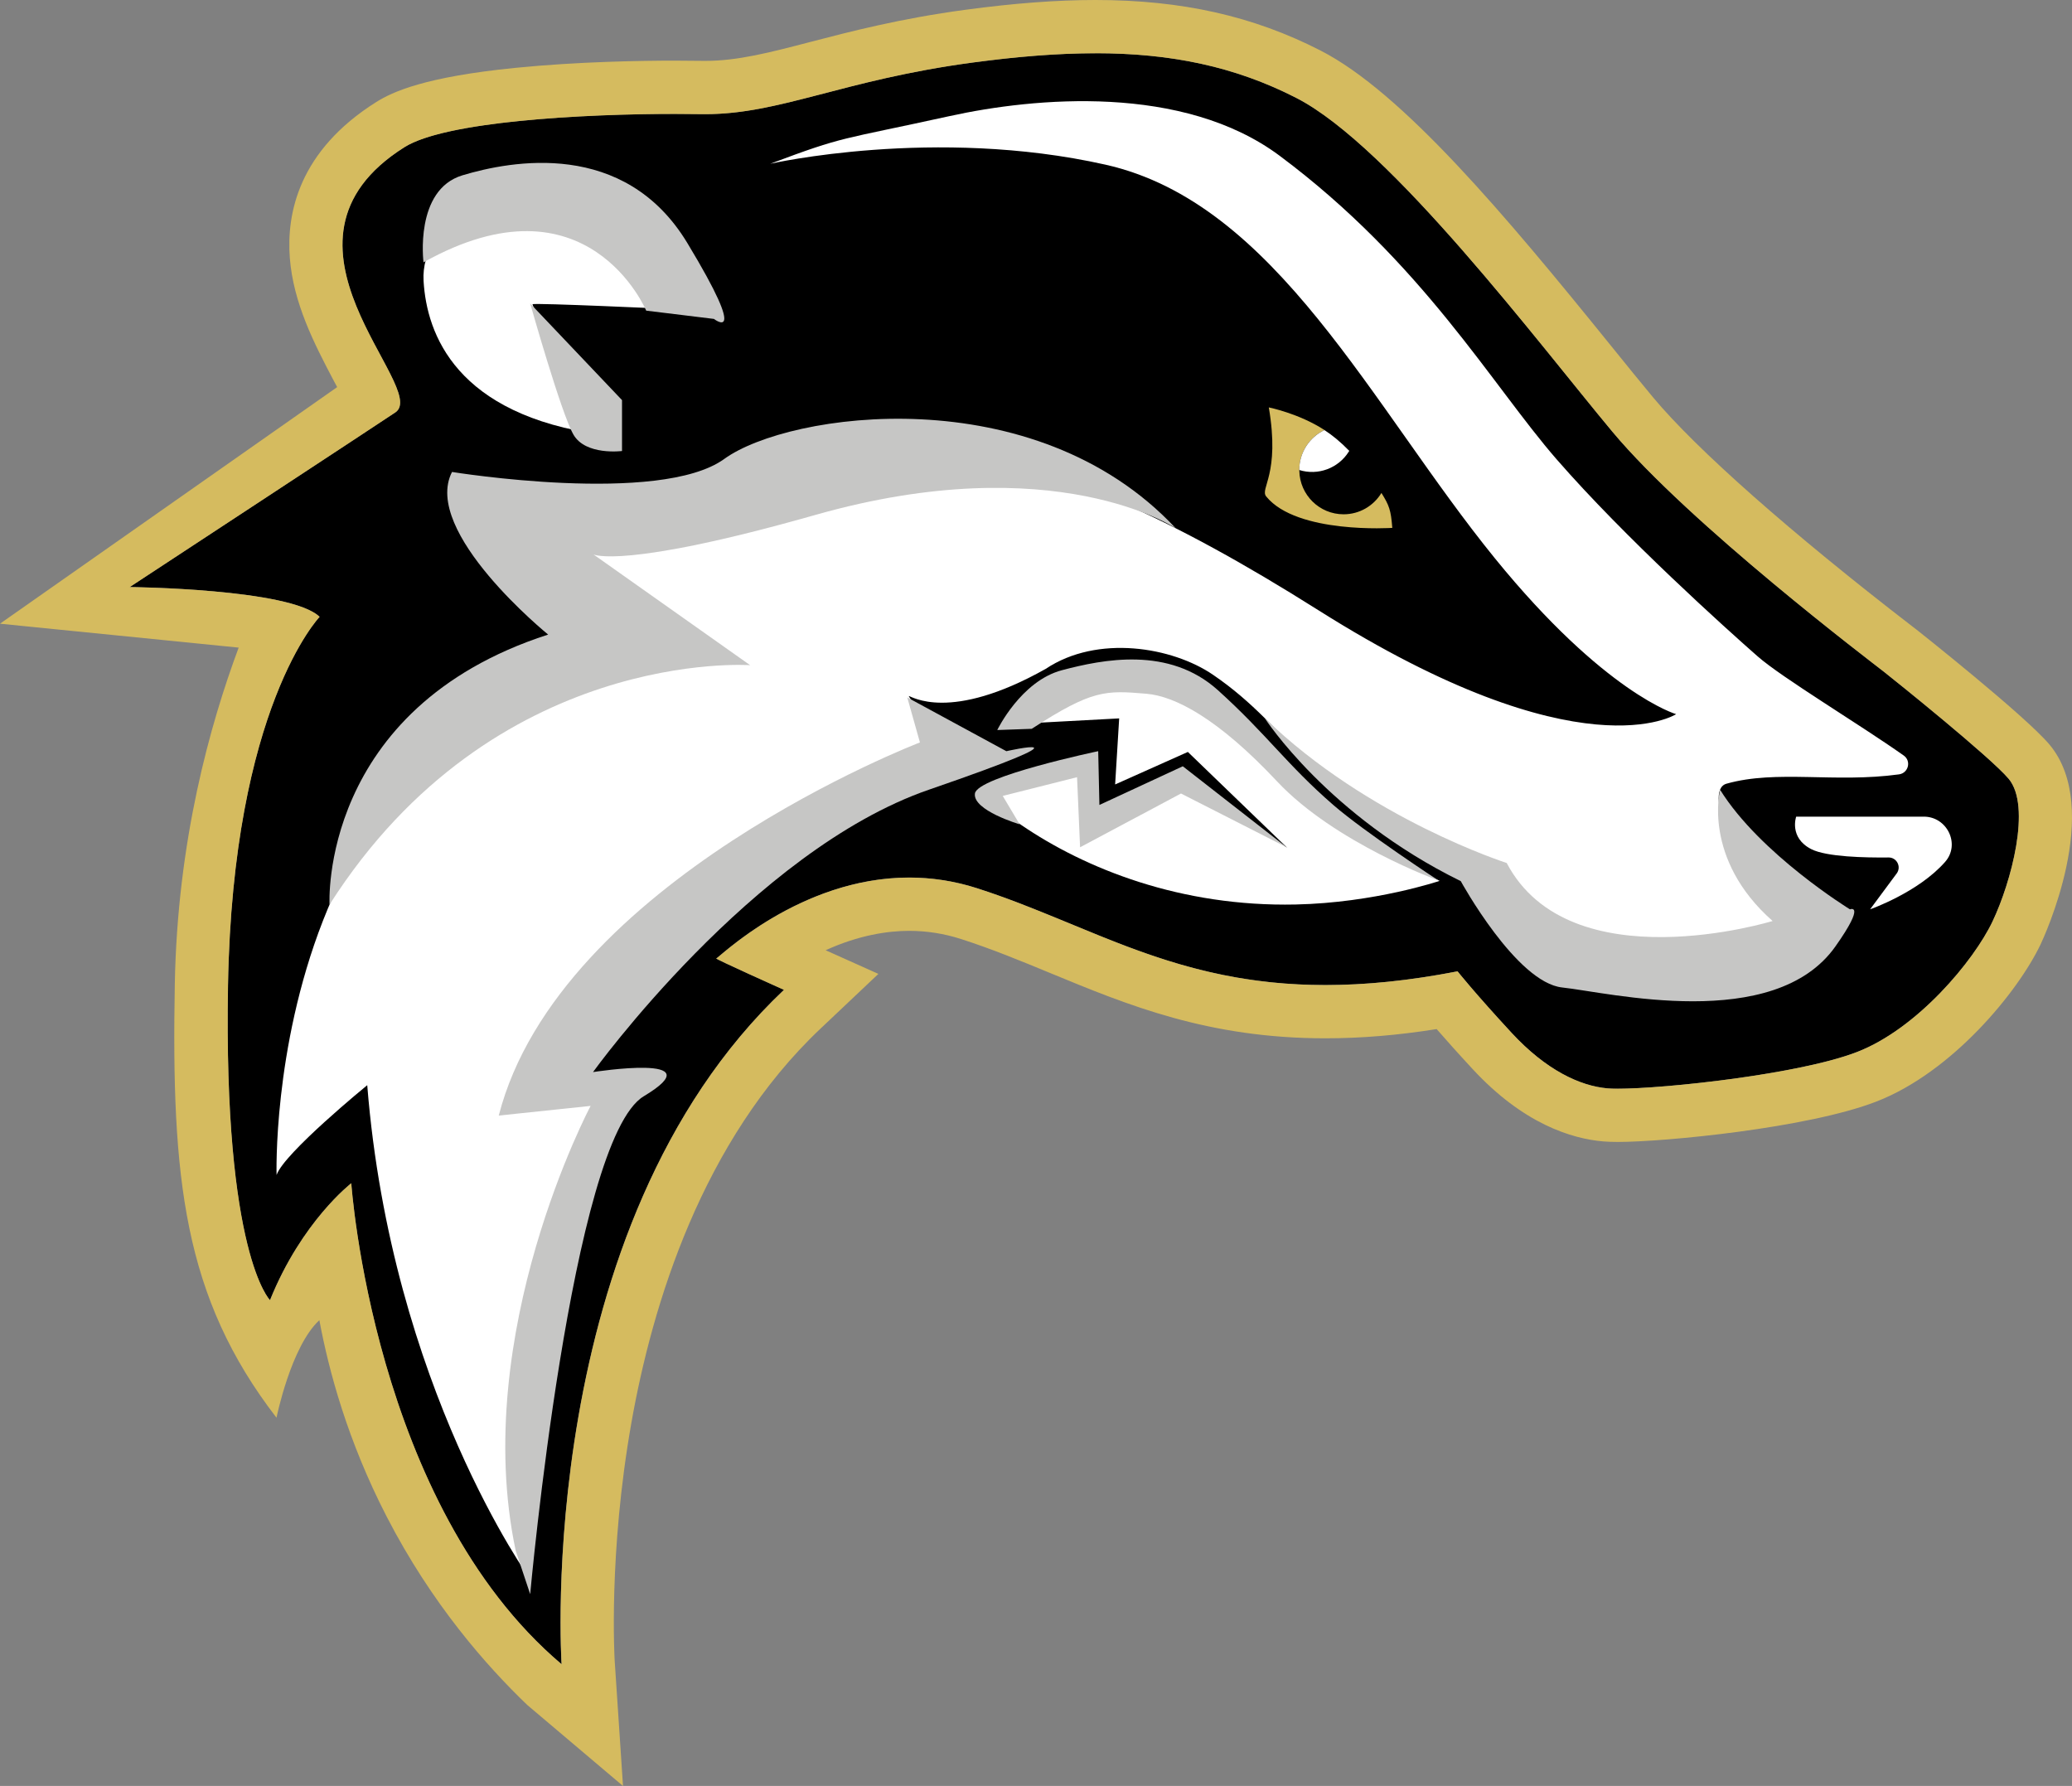 <?xml version="1.0" encoding="UTF-8"?><svg xmlns="http://www.w3.org/2000/svg" viewBox="0 0 754.69 650.53"><rect x="0" y="0" width="754.69" height="650.53" fill="#808080" stroke="none"/><defs><style>.cls-1{fill:#fff;}.cls-2{fill:#d5bb5f;}.cls-3{fill:#c6c6c5;mix-blend-mode:multiply;}.cls-4{isolation:isolate;}</style></defs><g class="cls-4"><g id="Badger"><g id="Ebene_3_Kopie_3"><g><path d="M530.89,353.81s6.11,7.72,19.66,22.38c12.55,13.57,24.87,19.37,35,20.25,11.84,1.03,68.01-4.4,90.9-13.28,21.92-8.5,42.48-33.16,49.3-47.54,6.77-14.28,14.23-41.97,5.87-51.94-6.6-7.87-41.38-35.8-45.49-39.03-4.11-3.23-70.73-53.71-98.9-87.46-26.49-31.74-80.71-103.89-115.04-121.5-33.89-17.38-69.85-19.37-117.98-12.91-48.13,6.46-70.8,19.26-98.9,18.78-32.58-.56-91.56,1.69-108,12.03-54.93,34.58,9.24,87.6-3.23,96.55-1.82,1.3-96.85,63.68-96.85,63.68,0,0,58.6,.58,69.17,10.85,0,0-31.6,32.88-33.37,134.12-1.71,98.11,15.3,114.78,15.3,114.78,11.56-28.72,29.6-42.59,29.6-42.59,0,0,7.92,117.1,76.6,175.2,0,0-10.57-159.06,81-245.64,0,0-25.53-11.45-24.65-11.45s43.14-42.26,95.09-25.53c51.94,16.73,87.46,47.25,174.91,30.23Z"/><path class="cls-2" d="M398.98,19.39c27.29,0,50.72,4.76,73.22,16.3,34.34,17.61,88.55,89.76,115.04,121.5,28.17,33.75,94.79,84.23,98.9,87.46,4.11,3.23,38.89,31.16,45.49,39.03,8.36,9.98,.91,37.67-5.87,51.94-6.82,14.38-27.38,39.04-49.3,47.54-21.03,8.16-70.16,13.4-87.18,13.4-1.5,0-2.76-.04-3.72-.12-10.12-.88-22.45-6.68-35-20.25-13.55-14.66-19.66-22.38-19.66-22.38-18.06,3.52-33.91,5-48.14,5-54.68,0-85.55-21.96-126.77-35.23-8.58-2.76-16.9-3.92-24.81-3.92-39.97,0-69.54,29.45-70.27,29.45-.88,0,24.65,11.45,24.65,11.45-91.56,86.57-81,245.64-81,245.64-68.67-58.11-76.6-175.2-76.6-175.2,0,0-18.05,13.87-29.6,42.59,0,0-17-16.68-15.3-114.78,1.76-101.25,33.36-134.12,33.36-134.12-10.57-10.27-69.17-10.85-69.17-10.85,0,0,95.03-62.38,96.85-63.68,12.47-8.95-51.7-61.98,3.23-96.55,14.93-9.4,65-12.11,98.47-12.11,3.36,0,6.56,.03,9.53,.08,.51,0,1.02,.01,1.53,.01,27.4,0,50.12-12.46,97.37-18.8,16.17-2.17,30.95-3.38,44.75-3.38M116.32,480.87c3.46,18.53,10.28,43.9,24.5,71.51,16.5,32.01,36.52,54.53,51.2,68.63l34.9,29.53-3.03-45.62c-.02-.36-2.37-38.78,6.08-86.65,7.58-42.96,25.68-102.76,68.9-143.61l21.07-19.92-19.22-8.62c12.22-5.55,22.69-7.06,30.46-7.06h0c6.37,0,12.72,1,18.87,2.98,11.19,3.6,21.58,7.89,32.57,12.43,28.24,11.67,57.45,23.73,100.14,23.73,12.97,0,26.31-1.1,40.52-3.36,3.24,3.73,7.56,8.58,13.04,14.5,18.5,20.02,36.07,25.41,47.56,26.41,1.53,.13,3.3,.2,5.4,.2,16.82,0,69.16-5.01,94.19-14.72,27.57-10.69,51.57-39.95,59.81-57.31,.95-2,22.96-49.15,3.21-72.71-8.83-10.53-47.98-41.52-48.37-41.82-.3-.23-.9-.7-1.78-1.37-44.04-33.94-78.38-64.28-94.22-83.26-4.4-5.27-9.52-11.61-15.46-18.95-38.71-47.89-75.92-92.14-105.62-107.37C456.53,5.86,430.45,0,398.98,0h0c-14.01,0-29.49,1.16-47.33,3.56-23.74,3.19-41.86,7.91-56.42,11.7-14.83,3.87-26.54,6.92-38.36,6.92-.4,0-.8,0-1.2-.01-3.15-.05-6.46-.08-9.86-.08-11.87,0-35.21,.34-58.11,2.63-32.9,3.28-44.69,8.69-50.69,12.47-28.25,17.78-32.69,40.66-31.45,56.72,1.27,16.47,8.89,31.28,15.99,44.74,.53,1.01,.98,1.84,1.26,2.35C81.86,169.72,40.93,198.45,0,227.18c28.98,2.9,57.95,5.81,86.93,8.71-10.42,28.02-22.32,70.28-23.26,122.58-1.27,70.71,3.1,113.91,37.04,157.93,0,0,5.24-25.97,15.61-35.53Z"/></g></g><g id="Ebene_2_Kopie"><path class="cls-1" d="M582.25,350.44c17.99,3.01,64.48-2.86,81.88-11.89,0,0-4.02-.04-9.03-3.61-21.96-15.62-35.24-46.94-26.26-49.48,18.27-5.17,39.52-.19,62.83-3.4,3.43-.47,4.57-4.86,1.74-6.86-16.36-11.55-44.31-28.29-53.25-36.15-11.38-9.99-48.36-43.22-73.24-71.81-23.39-26.88-48.86-71.75-100.81-110.49-35.22-26.26-89.24-21.28-120.25-14.46-40.37,8.87-37.86,7.04-65.31,17.36,0,0,59.86-13.64,122.06,.32,62.18,13.95,96.94,88.09,141.86,143.37,40.06,49.3,66.03,56.79,66.03,56.79,0,0-34.59,22.59-130.3-37.86-108.73-68.67-154.07-65.15-211.74-42.26-57.67,22.89-91.12-1.32-91.12-1.32-4.4,19.81,75.42,57.96,75.42,57.96-157.6,7.98-152.02,191.34-152.02,191.34,2.64-7.92,33.02-32.72,33.02-32.72,8.8,110.05,59.43,180.05,59.43,180.05-3.52-108.29,37.42-183.13,37.42-183.13l-38.74,4.4c56.49-95.67,151.37-115.76,154.32-117.54l-15.21-25.53c.93,0,14.91,9.79,49.89-9.88,18.88-12.61,46.11-7.98,60.92,2.12,30.19,20.59,32,41.86,98.65,72.76,20.1,29.88,36.14,30.97,41.82,31.92Z"/></g><g id="Ebene_4_Kopie"><path class="cls-1" d="M396.19,277.66l.59,23.33,34.34-18.2,37.71,26-36.17-34.9-26.49,11.84,1.47-24.06-38.15,2.05s38.28-46.86,91.42,10.86c14.45,15.7,29.7,29.84,63.45,46.27,0,0-23.56,7.99-52.44,8.61-41.75,.89-76.53-12.94-100.07-29.05-10.34-7.08-12.62-12.76-12.62-12.76"/></g><g id="Ebene_6_Kopie"><g id="Ebene_5_Kopie"><path class="cls-1" d="M690.9,318.07c1.69-2.44-.07-5.77-3.03-5.74-8.61,.1-22.62-.21-28.14-3.03-8.22-4.21-5.5-11.84-5.5-11.84h46.49c8.49,0,13.38,10.04,7.79,16.44-9.74,11.15-27.35,17.31-27.35,17.31l9.74-13.14Z"/></g></g><g id="Ebene_7_Kopie"><path class="cls-1" d="M219.22,158.36s-25.83-46.96-25.24-47.54,51.06,1.76,51.06,1.76c0,0-14.68-54.15-74.57-34.16-10.15,3.39-16.8,13.21-16.19,23.89,1.12,19.47,11.93,48.81,64.93,56.05Z"/></g><g id="Ebene_8_Kopie"><g><path class="cls-2" d="M503.16,179.56c-2.83,4.66-7.94,7.77-13.78,7.77-8.8,0-15.94-7.05-16.12-15.8,0-.11-.02-.22-.02-.34,0-6.42,3.75-11.95,9.17-14.55-9.29-6.05-20.27-8.24-20.27-8.24,4.18,24.43-3.33,29.49-.95,32.43,11.19,13.79,45.93,11.45,45.93,11.45-.51-6.56-1.13-8.17-3.95-12.72Z"/><path class="cls-1" d="M473.23,171.2c0-6.42,3.75-11.95,9.17-14.55,2.79,1.81,5.83,4.26,9.05,7.58l-.18,.28c-3.8,6.07-11.21,8.81-18.05,6.69h0Z"/></g></g><g id="Ebene_28"><path class="cls-3" d="M626.51,287.63s-6.55,25.16,19.13,47.84c0,0-73.8,22.67-96.85-21.13,0,0-50.27-16.06-88.09-52.71,0,0,22.94,35.55,71.36,59.32,0,0,20.25,36.98,36.98,38.74,16.73,1.76,77.17,16.63,99.49-14.97,11.27-15.96,5.28-13.5,5.28-13.5,0,0-32.72-20.1-47.31-43.58Z"/><path class="cls-3" d="M468.62,308.62l-38.46-19.59-36.76,19.59-1.1-25.53-27.07,6.82,6.16,10.34s-17.17-5.06-16.29-11.23,44.9-15.41,44.9-15.41l.44,19.59,30.37-14.09,37.8,29.49Z"/><path class="cls-3" d="M523.92,320.72s-37.67-13.61-58.77-36.1c-21.57-23-37.2-31.03-47.54-31.92-14.95-1.27-19.75-1.54-41.82,12.77l-12.55,.44s8.58-17.83,23.55-21.79c14.97-3.96,38.96-8.8,56.79,7.26,17.83,16.07,25.04,27.07,42.04,41.82,11.41,9.89,38.3,27.51,38.3,27.51Z"/><path class="cls-3" d="M235.37,113.16s-21.36-51.06-81.11-17.61c0,0-3.41-26.41,14.2-31.7s58.99-13.21,81.88,24.65c22.89,37.86,9.68,27.66,9.68,27.66l-24.65-3.01Z"/><path class="cls-3" d="M193.11,110.52s11.33,40.21,15.79,47.84,17.66,5.92,17.66,5.92v-18.54l-33.46-35.22Z"/><path class="cls-3" d="M330.45,254.03l4.62,16.4s-131.4,50.29-153.41,135.91l33.46-3.52s-44.02,82.76-27.29,162l5.28,15.85s14.97-165.52,41.38-181.37c26.41-15.85-18.49-8.8-18.49-8.8,0,0,58.11-80.71,122.38-102.87,64.27-22.15,28.17-14.01,28.17-14.01l-36.1-19.59Z"/><path class="cls-3" d="M428.25,192.43s-44.15-29.6-131.26-4.87c-70.2,19.93-80.83,14.39-80.83,14.39l57.06,40.34s-93.33-6.71-153.19,87.2c0,0-3.93-71.35,79.62-98.35,0,0-46.17-37.46-35.01-59.23,0,0,75.67,12.27,99.17-4.75,23.5-17.02,112.87-29.87,164.44,25.27Z"/></g></g></g></svg>
